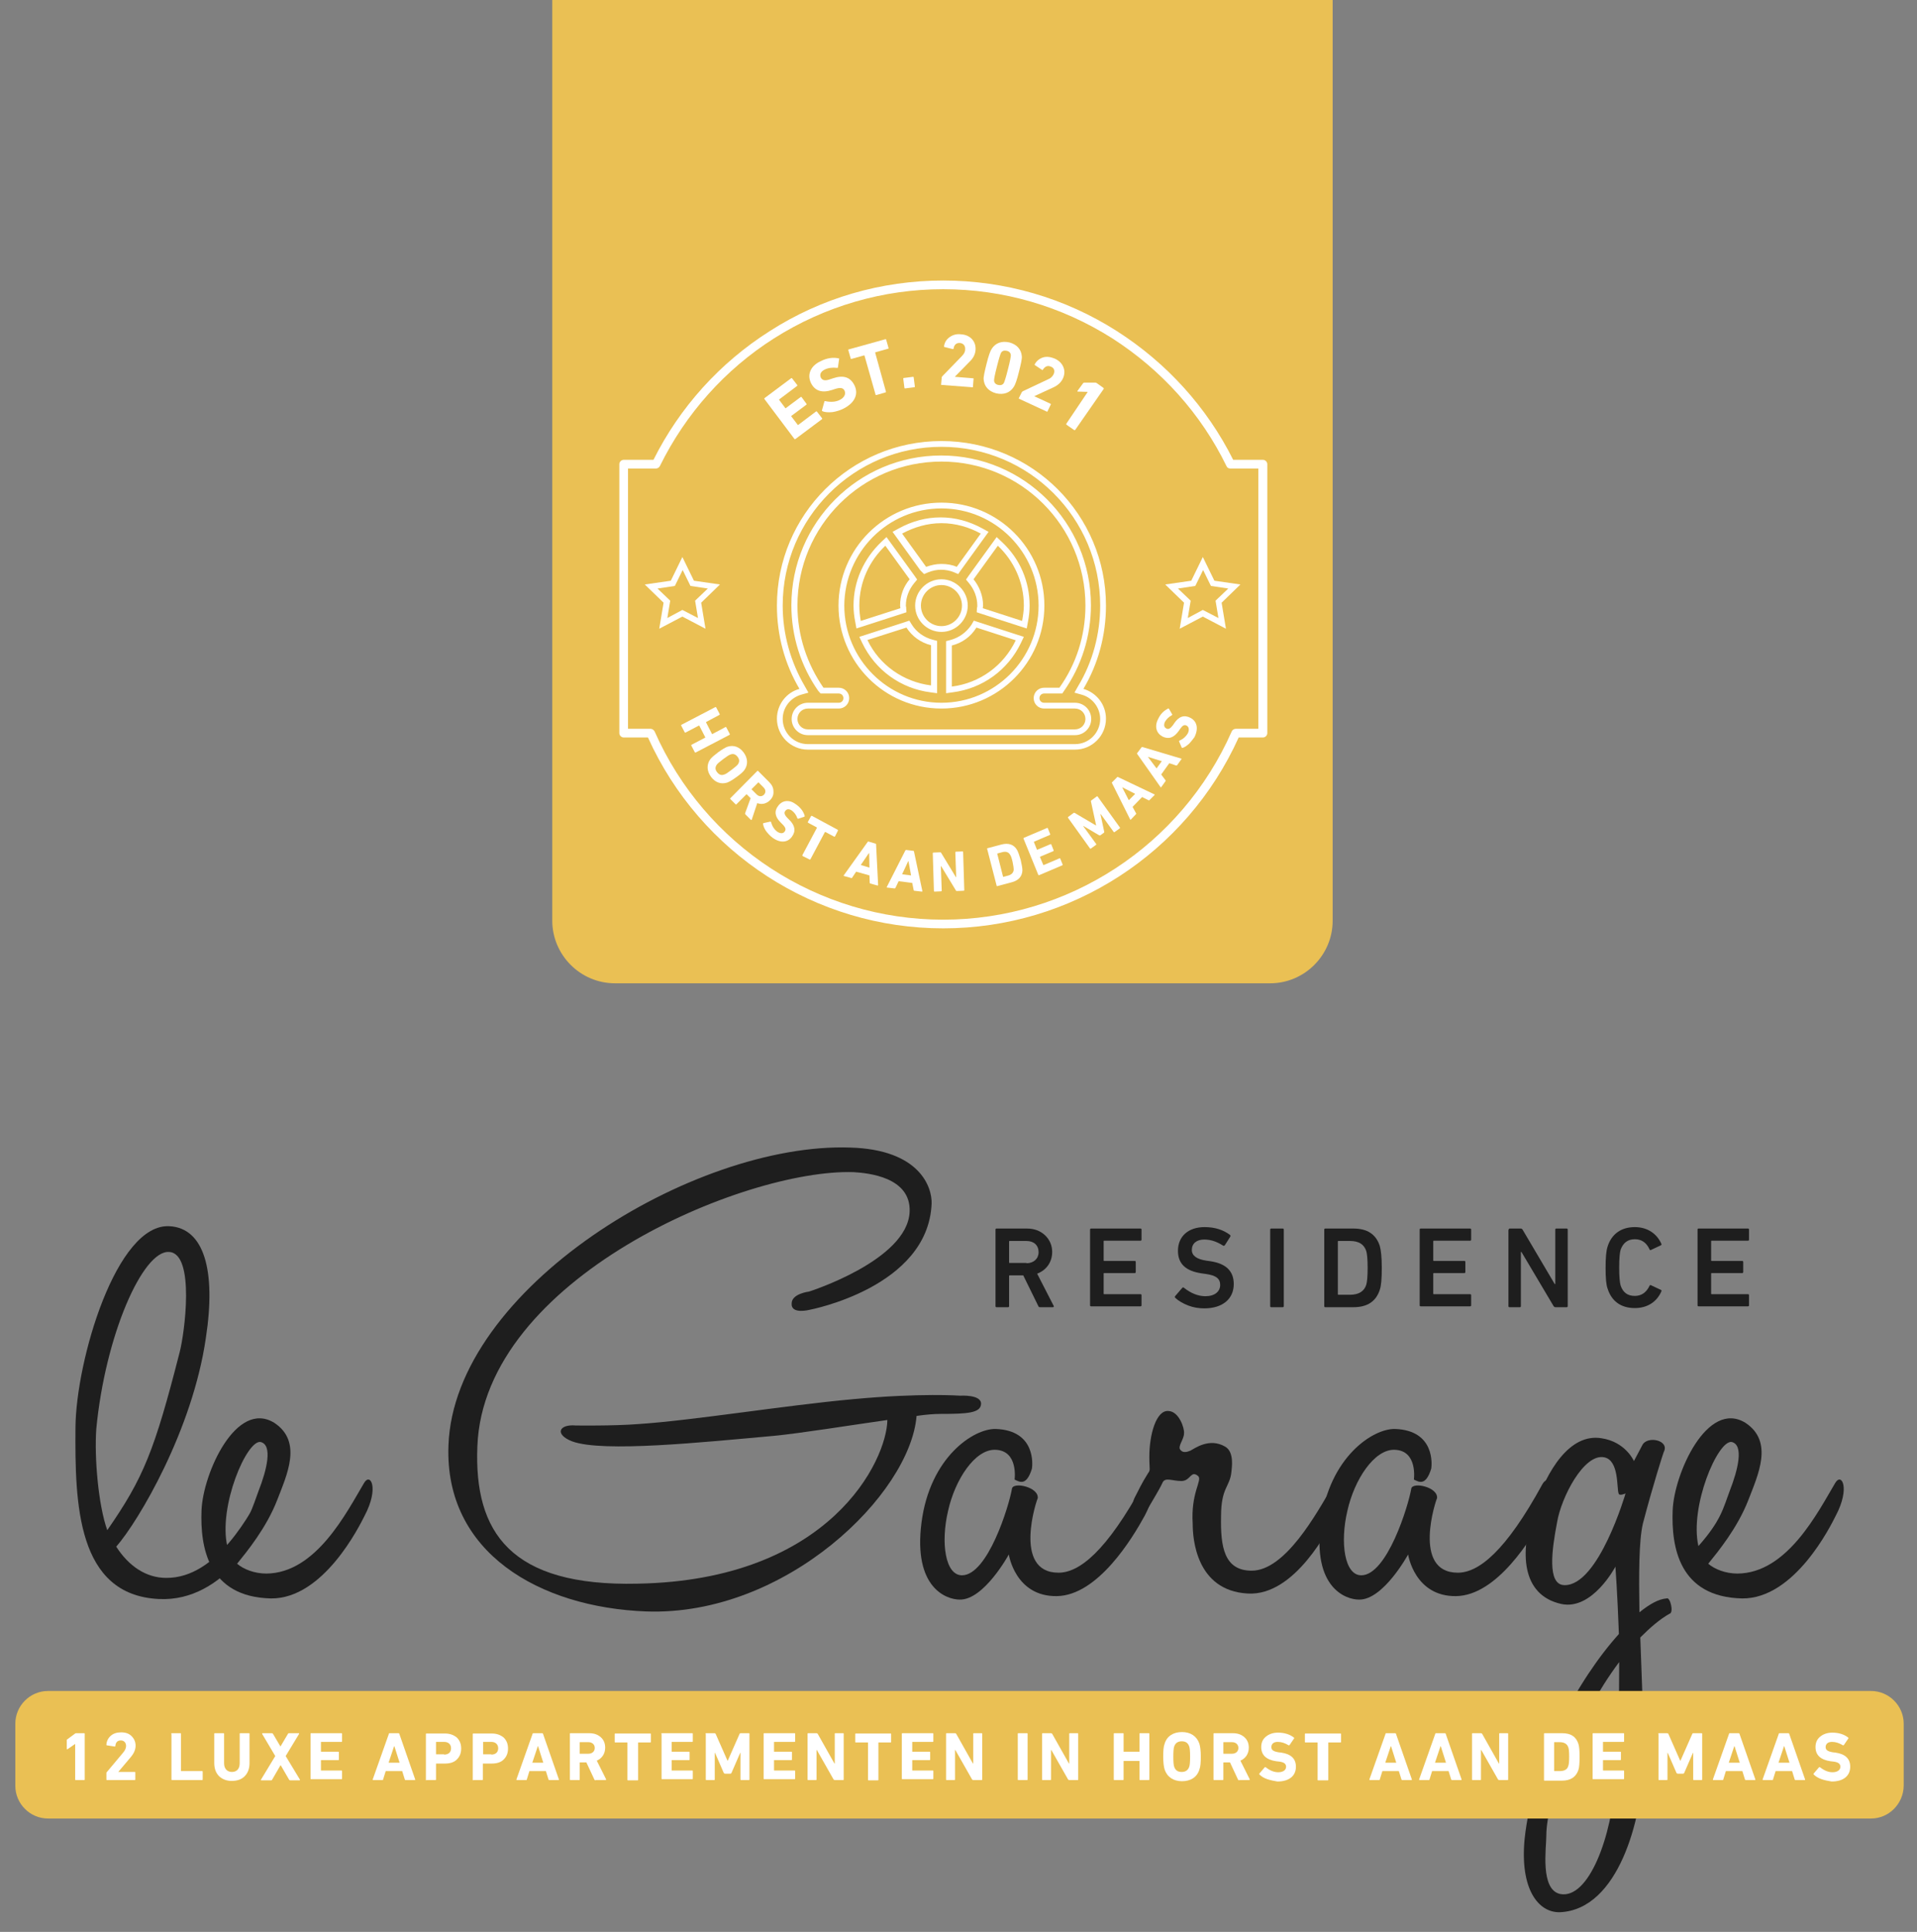<?xml version="1.0" encoding="utf-8"?>
<!-- Generator: Adobe Illustrator 24.3.0, SVG Export Plug-In . SVG Version: 6.00 Build 0)  -->
<svg version="1.1" id="Laag_1" xmlns="http://www.w3.org/2000/svg" xmlns:xlink="http://www.w3.org/1999/xlink" x="0px" y="0px"
	 viewBox="0 0 663 668" style="enable-background:new 0 0 663 668;" xml:space="preserve">
<rect x="0" y="0" width="663" height="668" fill="#808080" stroke="none"/>
<style type="text/css">
	.st0{fill:#EAC054;}
	.st1{fill:none;}
	.st2{fill:#FFFFFF;}
	.st3{fill:#1E1E1E;}
</style>
<g>
	<path class="st0" d="M439.3,340H212.7c-12,0-21.7-9.8-21.7-21.7V-35.3c0-12,9.8-21.7,21.7-21.7h226.5c12,0,21.7,9.8,21.7,21.7
		v353.5C461,330.2,451.2,340,439.3,340z"/>
</g>
<g>
	<g>
		<g>
			<path class="st1" d="M425.5,160.5c-18-36.7-55.7-62-99.3-62s-81.3,25.3-99.3,62h-11.2v93h9.3c17.1,38.9,56,66,101.2,66
				s84-27.1,101.2-66h9.3v-93H425.5z"/>
		</g>
		<g>
			<path class="st2" d="M326.2,321c-44.1,0-84-25.9-102.1-66h-8.4c-0.8,0-1.5-0.7-1.5-1.5v-93c0-0.8,0.7-1.5,1.5-1.5H226
				c9.1-18.2,23-33.6,40.2-44.5C284.1,103,304.9,97,326.2,97s42.1,6,60.1,17.5c17.2,11,31.1,26.3,40.2,44.5h10.3
				c0.8,0,1.5,0.7,1.5,1.5v93c0,0.8-0.7,1.5-1.5,1.5h-8.4C410.3,295.1,370.3,321,326.2,321z M217.2,252h7.8c0.6,0,1.1,0.4,1.4,0.9
				c17.4,39.5,56.6,65.1,99.8,65.1s82.4-25.6,99.8-65.1c0.2-0.5,0.8-0.9,1.4-0.9h7.8v-90h-9.7c-0.6,0-1.1-0.3-1.3-0.8
				c-8.8-18.1-22.5-33.3-39.5-44.2c-17.5-11.1-37.7-17-58.5-17c-20.8,0-41,5.9-58.5,17c-17,10.8-30.6,26.1-39.5,44.2
				c-0.3,0.5-0.8,0.8-1.3,0.8h-9.7V252z"/>
		</g>
	</g>
	<g>
		<g>
			<g>
				<path class="st2" d="M325.6,154.5c30.3,0,54.9,24.6,54.9,54.9c0,9.8-2.6,19.5-7.6,27.8l-1.3,2.3l2.5,0.7c3.7,1,6.4,4.5,6.4,8.4
					c0,4.8-3.9,8.7-8.7,8.7h-92.4c-4.8,0-8.7-3.9-8.7-8.7c0-3.9,2.6-7.3,6.4-8.4l2.5-0.7l-1.3-2.3c-4.9-8.4-7.6-18-7.6-27.8
					C270.7,179.1,295.3,154.5,325.6,154.5 M283.8,239.8h1h5.3c0.9,0,1.6,0.7,1.6,1.6s-0.7,1.6-1.6,1.6h-10.7c-3.1,0-5.6,2.5-5.6,5.6
					s2.5,5.6,5.6,5.6h92.4c3.1,0,5.6-2.5,5.6-5.6s-2.5-5.6-5.6-5.6h-10.7c-0.9,0-1.6-0.7-1.6-1.6s0.7-1.6,1.6-1.6h5.3h1l0.6-0.9
					c6.1-8.7,9.3-19,9.3-29.6c0-28.6-23.2-51.8-51.8-51.8c-28.6,0-51.8,23.2-51.8,51.8c0,10.6,3.2,20.9,9.3,29.6L283.8,239.8
					 M325.6,175.8c18.5,0,33.6,15.1,33.6,33.6c0,18.5-15.1,33.6-33.6,33.6c-18.5,0-33.6-15.1-33.6-33.6
					C292.1,190.9,307.1,175.8,325.6,175.8 M319.6,198.5l1.4-0.6c1.5-0.6,3-0.9,4.5-0.9c1.5,0,3.1,0.3,4.5,0.9l1.4,0.6l0.9-1.3
					l8.3-11.5l1.3-1.8l-2-1.1c-4.7-2.6-9.6-3.9-14.6-3.9s-9.9,1.3-14.6,3.9l-2,1.1l1.3,1.8l8.3,11.5L319.6,198.5 M355.1,217.3
					l0.4-2.2c0.4-2,0.6-3.9,0.6-5.7c0-8.4-3.4-16.3-9.7-22.1l-1.7-1.6l-1.3,1.8l-8.4,11.6l-0.9,1.3l1,1.2c1.9,2.3,2.9,5,2.9,7.8
					c0,0,0,0.2,0,0.2c0,0.2,0,0.3-0.1,0.5l-0.1,1.6l1.5,0.5l13.6,4.4L355.1,217.3 M296.2,217.3l2.2-0.7l13.6-4.4l1.5-0.5l-0.1-1.6
					c0-0.2,0-0.3-0.1-0.5c0-0.1,0-0.2,0-0.2c0-2.8,1-5.5,2.9-7.8l1-1.2l-0.9-1.3l-8.4-11.6l-1.3-1.8l-1.7,1.6
					c-6.2,5.9-9.7,13.7-9.7,22.1c0,1.8,0.2,3.7,0.6,5.7L296.2,217.3 M325.6,218.5c5,0,9.1-4.1,9.1-9.1c0-5-4.1-9.1-9.1-9.1
					s-9.1,4.1-9.1,9.1C316.5,214.4,320.6,218.5,325.6,218.5 M327.2,239.7l2.2-0.3c10.4-1.3,19.2-7.7,23.7-17.1l1-2.1l-2.2-0.7
					l-13.6-4.4l-1.5-0.5L336,216c-1.7,2.6-4.3,4.5-7.3,5.3l-1.5,0.4v1.6v14.2V239.7 M324.1,239.7v-2.3v-14.2v-1.6l-1.5-0.4
					c-3.1-0.8-5.7-2.7-7.3-5.3l-0.8-1.3l-1.5,0.5l-13.6,4.4l-2.2,0.7l1,2.1c4.5,9.4,13.3,15.8,23.7,17.1L324.1,239.7 M325.6,152.5
					c-31.4,0-56.9,25.5-56.9,56.9c0,10.3,2.7,20.2,7.8,28.8c-4.5,1.2-7.8,5.4-7.8,10.3c0,5.9,4.8,10.7,10.7,10.7h92.4
					c5.9,0,10.7-4.8,10.7-10.7c0-4.9-3.3-9-7.8-10.3c5.1-8.6,7.8-18.5,7.8-28.8C382.5,178,357,152.5,325.6,152.5L325.6,152.5z
					 M284.8,237.8c-5.6-8.1-9-17.9-9-28.4c0-27.5,22.3-49.8,49.8-49.8c27.5,0,49.8,22.3,49.8,49.8c0,10.6-3.3,20.4-9,28.4h-5.3
					c-2,0-3.6,1.6-3.6,3.6c0,2,1.6,3.6,3.6,3.6h10.7c2,0,3.6,1.6,3.6,3.6s-1.6,3.6-3.6,3.6h-92.4c-2,0-3.6-1.6-3.6-3.6
					s1.6-3.6,3.6-3.6h10.7c2,0,3.6-1.6,3.6-3.6c0-2-1.6-3.6-3.6-3.6H284.8L284.8,237.8z M325.6,173.8c-19.6,0-35.6,15.9-35.6,35.6
					c0,19.6,15.9,35.6,35.6,35.6c19.6,0,35.6-15.9,35.6-35.6C361.2,189.7,345.2,173.8,325.6,173.8L325.6,173.8z M320.3,196
					l-8.3-11.5c4.1-2.2,8.7-3.6,13.6-3.6s9.6,1.4,13.6,3.6l-8.3,11.5c-1.6-0.7-3.4-1-5.3-1S322,195.4,320.3,196L320.3,196z
					 M353.5,214.7l-13.6-4.4c0-0.3,0.1-0.6,0.1-0.9c0-3.5-1.3-6.6-3.3-9.1l8.4-11.6c5.5,5.2,9,12.5,9,20.7
					C354.1,211.2,353.8,213,353.5,214.7L353.5,214.7z M297.7,214.7c-0.3-1.7-0.5-3.5-0.5-5.3c0-8.2,3.5-15.5,9-20.7l8.4,11.6
					c-2.1,2.5-3.3,5.6-3.3,9.1c0,0.3,0.1,0.6,0.1,0.9L297.7,214.7L297.7,214.7z M325.6,216.5c-3.9,0-7.1-3.2-7.1-7.1
					c0-3.9,3.2-7.1,7.1-7.1s7.1,3.2,7.1,7.1S329.5,216.5,325.6,216.5L325.6,216.5z M329.2,237.4v-14.2c3.6-0.9,6.6-3.1,8.5-6.2
					l13.6,4.4C347.1,230.2,338.8,236.2,329.2,237.4L329.2,237.4z M322,237c-9.6-1.2-17.9-7.1-22-15.7l13.5-4.3
					c1.9,3,4.9,5.2,8.5,6.1V237L322,237z"/>
			</g>
		</g>
	</g>
	<g>
		<g>
			<path class="st2" d="M244,217.4l-8-4.2l-8,4.2l1.5-9l-6.5-6.3l9-1.3l4-8.2l4,8.2l9,1.3l-6.5,6.3L244,217.4z M236,210.9l5.4,2.8
				l-1-6l4.4-4.2l-6-0.9l-2.7-5.5l-2.7,5.5l-6,0.9l4.4,4.2l-1,6L236,210.9z"/>
		</g>
	</g>
	<g>
		<g>
			<path class="st2" d="M424,217.4l-8-4.2l-8,4.2l1.5-9l-6.5-6.3l9-1.3l4-8.2l4,8.2l9,1.3l-6.5,6.3L424,217.4z M416,210.9l5.4,2.8
				l-1-6l4.4-4.2l-6-0.9l-2.7-5.5l-2.7,5.5l-6,0.9l4.4,4.2l-1,6L416,210.9z"/>
		</g>
	</g>
	<g>
		<g>
			<path class="st2" d="M264.4,138c-0.1-0.1-0.1-0.3,0.1-0.4l9.1-6.8c0.1-0.1,0.3-0.1,0.4,0.1l1.7,2.2c0.1,0.1,0.1,0.3-0.1,0.4
				l-6.1,4.6c-0.1,0.1-0.1,0.1,0,0.2l2.1,2.8c0.1,0.1,0.1,0.1,0.2,0l5.1-3.8c0.1-0.1,0.3-0.1,0.4,0.1l1.6,2.2
				c0.1,0.1,0.1,0.3-0.1,0.4l-5.1,3.8c-0.1,0.1-0.1,0.1,0,0.2l2.2,2.9c0.1,0.1,0.1,0.1,0.2,0l6.1-4.6c0.1-0.1,0.3-0.1,0.4,0.1
				l1.7,2.2c0.1,0.1,0.1,0.3-0.1,0.4l-9.1,6.8c-0.1,0.1-0.3,0.1-0.4-0.1L264.4,138z"/>
		</g>
		<g>
			<path class="st2" d="M287.9,142.5c-1.3,0.1-2.5,0.1-3.4-0.3c-0.2-0.1-0.3-0.2-0.2-0.4l0.8-2.9c0-0.2,0.1-0.2,0.3-0.2
				c1.9,0.4,3.6,0.3,5-0.4c1.6-0.8,2.2-2,1.7-3.2c-0.5-1-1.4-1.2-3.3-0.6l-0.9,0.3c-3.6,1.2-6,0.4-7.4-2.3c-0.7-1.5-0.8-2.9-0.2-4.3
				c0.6-1.4,1.8-2.5,3.5-3.3c2.2-1.1,4.2-1.4,6.2-1c0.2,0,0.3,0.1,0.2,0.3l-0.4,2.8c0,0.2-0.1,0.2-0.3,0.2c-1.6-0.2-3.1,0-4.3,0.6
				c-1.4,0.7-1.8,1.7-1.3,2.8c0.5,0.9,1.4,1.2,3.3,0.5l0.9-0.3c3.6-1.2,6-0.4,7.4,2.4c1.5,3,0.2,6.1-3.8,8.1
				C290.5,141.9,289.2,142.3,287.9,142.5z"/>
		</g>
		<g>
			<path class="st2" d="M303.1,136.6c-0.2,0-0.3,0-0.3-0.2L299,123c0-0.1-0.1-0.1-0.2-0.1l-4.3,1.2c-0.2,0-0.3,0-0.3-0.2l-0.8-2.8
				c0-0.2,0-0.3,0.2-0.3l12.6-3.5c0.2,0,0.3,0,0.3,0.2l0.8,2.8c0,0.2,0,0.3-0.2,0.3l-4.3,1.2c-0.1,0-0.1,0.1-0.1,0.2l3.7,13.4
				c0,0.2,0,0.3-0.2,0.3L303.1,136.6z"/>
		</g>
		<g>
			<path class="st2" d="M312.4,131c0-0.2,0-0.3,0.2-0.3l3.1-0.4c0.2,0,0.3,0,0.3,0.2l0.4,3.1c0,0.2,0,0.3-0.2,0.3l-3.1,0.4
				c-0.2,0-0.3,0-0.3-0.2L312.4,131z"/>
		</g>
		<g>
			<path class="st2" d="M325.7,130.5c0-0.1,0.1-0.3,0.2-0.4l6.7-6.9c0.8-0.8,1.2-1.5,1.2-2.4c0.1-1.2-0.6-2.1-1.8-2.2
				c-1.2-0.1-2,0.6-2.2,1.9c0,0.2-0.1,0.2-0.3,0.2l-2.8-0.7c-0.2,0-0.2-0.1-0.2-0.3c0.2-1.3,0.8-2.3,1.9-3.1c1.1-0.8,2.4-1.2,4-1
				c1.6,0.1,2.9,0.7,3.8,1.7c0.9,1,1.3,2.3,1.2,3.7c-0.1,1.5-0.8,2.9-2.1,4.1l-5,5.1l0,0.1l6.2,0.5c0.2,0,0.3,0.1,0.2,0.3l-0.2,2.6
				c0,0.2-0.1,0.3-0.3,0.2l-10.5-0.8c-0.2,0-0.3-0.1-0.2-0.3L325.7,130.5z"/>
		</g>
		<g>
			<path class="st2" d="M341.2,125.8c0.7-2.8,1.3-4.5,1.8-5.2c1.3-2,3.4-2.8,6.1-2.2c2.6,0.7,4.1,2.4,4.3,4.8c0.1,0.8-0.3,2.6-1,5.4
				c-0.7,2.8-1.3,4.5-1.8,5.2c-1.3,2-3.4,2.8-6.1,2.2c-2.6-0.7-4.1-2.4-4.3-4.8C340.1,130.4,340.5,128.6,341.2,125.8z M345.2,133.1
				c0.9,0.2,1.6,0,2-0.7c0.2-0.4,0.7-1.9,1.4-4.7c0.7-2.7,1-4.3,1-4.8c0-0.8-0.5-1.4-1.4-1.6c-0.9-0.2-1.6,0-2,0.7
				c-0.2,0.4-0.7,1.9-1.4,4.7c-0.7,2.7-1,4.3-1,4.8C343.8,132.3,344.3,132.9,345.2,133.1z"/>
		</g>
		<g>
			<path class="st2" d="M353.4,135.6c0.1-0.1,0.2-0.2,0.3-0.3l8.7-4.1c1-0.4,1.6-1,2-1.8c0.5-1.1,0.2-2.2-0.9-2.6
				c-1.1-0.5-2-0.2-2.8,1c-0.1,0.2-0.2,0.2-0.3,0.1l-2.4-1.6c-0.2-0.1-0.2-0.2-0.1-0.4c0.6-1.1,1.6-1.9,2.8-2.3
				c1.3-0.4,2.6-0.2,4.1,0.4c1.5,0.7,2.5,1.7,3,3c0.5,1.3,0.4,2.6-0.2,3.9c-0.6,1.3-1.8,2.4-3.4,3.1l-6.5,3l0,0l5.6,2.6
				c0.2,0.1,0.2,0.2,0.1,0.3l-1.1,2.3c-0.1,0.2-0.2,0.2-0.3,0.1l-9.5-4.4c-0.2-0.1-0.2-0.2-0.1-0.3L353.4,135.6z"/>
		</g>
		<g>
			<path class="st2" d="M376.2,135.5L376.2,135.5l-3.4-0.1c-0.2,0-0.3-0.1-0.1-0.3l1.9-2.6c0.1-0.1,0.2-0.2,0.4-0.2l3.7,0
				c0.2,0,0.3,0,0.5,0.1l2.4,1.7c0.1,0.1,0.2,0.2,0.1,0.4l-9.8,14.1c-0.1,0.1-0.2,0.2-0.4,0.1l-2.6-1.8c-0.1-0.1-0.2-0.2-0.1-0.4
				L376.2,135.5z"/>
		</g>
	</g>
	<g>
		<g>
			<path class="st2" d="M247.4,244.5c0.1-0.1,0.2,0,0.3,0.1l1.2,2.3c0.1,0.1,0,0.2-0.1,0.3l-4.5,2.4c-0.1,0-0.1,0.1-0.1,0.2l2,3.9
				c0,0.1,0.1,0.1,0.2,0.1l4.5-2.4c0.1-0.1,0.2,0,0.3,0.1l1.2,2.3c0.1,0.1,0,0.2-0.1,0.3l-11.7,6.1c-0.1,0.1-0.2,0-0.3-0.1l-1.2-2.3
				c-0.1-0.1,0-0.2,0.1-0.3l4.6-2.4c0.1,0,0.1-0.1,0.1-0.2l-2-3.9c0-0.1-0.1-0.1-0.2-0.1l-4.6,2.4c-0.1,0.1-0.2,0-0.3-0.1l-1.2-2.3
				c-0.1-0.1,0-0.2,0.1-0.3L247.4,244.5z"/>
		</g>
		<g>
			<path class="st2" d="M248.4,260.1c1.4-1,2.4-1.6,3.2-1.9c2.2-0.7,4.2,0.1,5.6,2c1.4,1.9,1.6,4.1,0.3,6c-0.5,0.7-1.4,1.5-2.8,2.5
				c-1.4,1-2.4,1.6-3.2,1.9c-2.2,0.7-4.2-0.1-5.6-2s-1.6-4.1-0.3-6C246.1,261.9,247.1,261.1,248.4,260.1z M253,266.2
				c1.2-0.9,1.9-1.5,2.2-1.9c0.6-0.9,0.6-1.7-0.1-2.6c-0.7-0.9-1.5-1.2-2.5-0.8c-0.4,0.1-1.3,0.7-2.5,1.6s-1.9,1.5-2.2,1.9
				c-0.6,0.9-0.6,1.7,0.1,2.6c0.7,0.9,1.5,1.2,2.5,0.8C251,267.7,251.8,267.1,253,266.2z"/>
		</g>
		<g>
			<path class="st2" d="M257.8,281.6c-0.1-0.1-0.1-0.2-0.1-0.4l1.9-5.2l-1.3-1.3c-0.1-0.1-0.1-0.1-0.2,0l-3.4,3.4
				c-0.1,0.1-0.2,0.1-0.3,0l-1.8-1.8c-0.1-0.1-0.1-0.2,0-0.3l9.3-9.4c0.1-0.1,0.2-0.1,0.3,0l3.8,3.8c1,1,1.5,2,1.5,3.2
				c0.1,1.2-0.3,2.2-1.2,3.1c-1.2,1.2-2.8,1.6-4.4,1l-1.9,5.7c0,0.1-0.2,0.2-0.3,0.1L257.8,281.6z M261.7,274.7
				c0.8,0.8,1.8,0.8,2.5,0.1c0.7-0.7,0.7-1.7-0.1-2.5l-1.7-1.7c-0.1-0.1-0.1-0.1-0.2,0l-2.2,2.2c-0.1,0.1-0.1,0.1,0,0.2L261.7,274.7
				z"/>
		</g>
		<g>
			<path class="st2" d="M264.9,287.3c-0.6-0.9-0.9-1.7-1-2.4c0-0.1,0-0.2,0.2-0.3l2.3-0.5c0.1,0,0.2,0,0.3,0.2
				c0.4,1.5,1.1,2.5,2,3.2c1.1,0.8,2.2,0.8,2.7,0c0.5-0.7,0.3-1.4-0.8-2.5l-0.5-0.5c-2.1-2-2.4-4-1-5.8c0.7-1,1.7-1.6,2.8-1.7
				c1.2-0.1,2.3,0.3,3.5,1.2c1.5,1.1,2.5,2.4,2.9,3.9c0,0.1,0,0.2-0.1,0.3l-2.1,0.7c-0.1,0-0.2,0-0.3-0.1c-0.4-1.2-1.1-2.1-1.9-2.7
				c-1-0.7-1.8-0.6-2.3,0.1c-0.5,0.6-0.3,1.4,0.8,2.5l0.5,0.5c2.1,2,2.4,4,1,5.9c-1.5,2.1-4.1,2.3-6.8,0.3
				C266.2,288.9,265.5,288.1,264.9,287.3z"/>
		</g>
		<g>
			<path class="st2" d="M277.6,296c-0.1-0.1-0.1-0.1-0.1-0.3l5-9.4c0-0.1,0-0.1,0-0.2l-3-1.6c-0.1-0.1-0.1-0.1-0.1-0.3l1.1-2
				c0.1-0.1,0.1-0.1,0.3-0.1l8.9,4.8c0.1,0.1,0.1,0.1,0.1,0.3l-1,2c-0.1,0.1-0.1,0.1-0.3,0.1l-3-1.6c-0.1,0-0.1,0-0.2,0l-5,9.4
				c-0.1,0.1-0.1,0.1-0.3,0.1L277.6,296z"/>
		</g>
		<g>
			<path class="st2" d="M300.1,291.1c0.1-0.1,0.2-0.2,0.3-0.1l2.4,0.7c0.1,0,0.2,0.1,0.2,0.3l0.7,14c0,0.1-0.1,0.2-0.2,0.2l-2.5-0.7
				c-0.1,0-0.2-0.1-0.2-0.3l-0.1-2.5l-4.6-1.3l-1.4,2.1c-0.1,0.1-0.2,0.2-0.3,0.1l-2.5-0.7c-0.1,0-0.2-0.1-0.1-0.2L300.1,291.1z
				 M297.7,299.1l3,0.9l-0.1-5l-0.1,0L297.7,299.1z"/>
		</g>
		<g>
			<path class="st2" d="M313.1,294.1c0.1-0.1,0.1-0.2,0.3-0.2l2.5,0.3c0.1,0,0.2,0.1,0.2,0.2l2.9,13.7c0,0.1,0,0.2-0.2,0.2l-2.6-0.3
				c-0.1,0-0.2-0.1-0.2-0.2l-0.5-2.5l-4.7-0.6l-1.1,2.3c-0.1,0.1-0.1,0.2-0.3,0.2l-2.6-0.3c-0.1,0-0.2-0.1-0.1-0.2L313.1,294.1z
				 M312,302.3l3.1,0.4l-0.9-4.9l-0.1,0L312,302.3z"/>
		</g>
		<g>
			<path class="st2" d="M322.6,295c0-0.1,0.1-0.2,0.2-0.2l2.4-0.1c0.1,0,0.3,0.1,0.3,0.2l5.1,8.4l0.1,0l-0.3-8.6
				c0-0.1,0.1-0.2,0.2-0.2l2.3-0.1c0.1,0,0.2,0.1,0.2,0.2l0.4,13.2c0,0.1-0.1,0.2-0.2,0.2l-2.4,0.1c-0.1,0-0.3-0.1-0.3-0.2l-5.1-8.4
				l-0.1,0l0.3,8.5c0,0.1-0.1,0.2-0.2,0.2l-2.3,0.1c-0.1,0-0.2-0.1-0.2-0.2L322.6,295z"/>
		</g>
		<g>
			<path class="st2" d="M341.4,293.5c0-0.1,0-0.2,0.1-0.2l4.9-1.3c2.4-0.6,4.2,0,5.3,1.8c0.4,0.7,0.8,1.8,1.3,3.5
				c0.4,1.7,0.6,2.9,0.6,3.7c-0.1,2.1-1.4,3.5-3.8,4.1l-4.9,1.3c-0.1,0-0.2,0-0.2-0.1L341.4,293.5z M346.9,303.1
				c0,0.1,0.1,0.1,0.1,0.1l1.5-0.4c1.3-0.3,2-1,2.1-2.1c0-0.4-0.1-1.3-0.4-2.7c-0.3-1.3-0.6-2.2-0.9-2.5c-0.5-0.9-1.5-1.2-2.8-0.8
				l-1.5,0.4c-0.1,0-0.1,0.1-0.1,0.1L346.9,303.1z"/>
		</g>
		<g>
			<path class="st2" d="M354,290c-0.1-0.1,0-0.2,0.1-0.3l8-3.4c0.1-0.1,0.2,0,0.3,0.1l0.8,2c0.1,0.1,0,0.2-0.1,0.3l-5.4,2.3
				c-0.1,0-0.1,0.1-0.1,0.2l1,2.5c0,0.1,0.1,0.1,0.2,0.1l4.5-1.9c0.1-0.1,0.2,0,0.3,0.1l0.8,2c0.1,0.1,0,0.2-0.1,0.3l-4.5,1.9
				c-0.1,0-0.1,0.1-0.1,0.2l1.1,2.6c0,0.1,0.1,0.1,0.2,0.1l5.4-2.3c0.1-0.1,0.2,0,0.3,0.1l0.8,2c0.1,0.1,0,0.2-0.1,0.3l-8,3.4
				c-0.1,0.1-0.2,0-0.3-0.1L354,290z"/>
		</g>
		<g>
			<path class="st2" d="M369.4,282.8c-0.1-0.1-0.1-0.2,0-0.3l1.9-1.4c0.1-0.1,0.2-0.1,0.4,0l7.3,4.3l0.1,0l-1.8-8.3
				c0-0.1,0-0.3,0.1-0.3l1.9-1.4c0.1-0.1,0.2-0.1,0.3,0l7.7,10.7c0.1,0.1,0.1,0.2,0,0.3l-1.8,1.3c-0.1,0.1-0.2,0.1-0.3,0l-4.5-6.2
				l-0.1,0l1.3,6.1c0,0.2,0,0.3-0.2,0.4l-1.1,0.8c-0.1,0.1-0.3,0.1-0.5,0l-5.4-3.2l-0.1,0l4.5,6.2c0.1,0.1,0.1,0.2,0,0.3l-1.8,1.3
				c-0.1,0.1-0.2,0.1-0.3,0L369.4,282.8z"/>
		</g>
		<g>
			<path class="st2" d="M384.6,270.8c-0.1-0.1-0.1-0.2,0-0.3l1.8-1.8c0.1-0.1,0.2-0.1,0.3,0l12.6,6c0.1,0.1,0.1,0.1,0,0.2l-1.8,1.8
				c-0.1,0.1-0.2,0.1-0.3,0l-2.2-1.1l-3.3,3.4l1.2,2.2c0.1,0.1,0.1,0.2,0,0.3l-1.8,1.9c-0.1,0.1-0.2,0.1-0.2,0L384.6,270.8z
				 M390.4,276.7l2.2-2.2l-4.5-2.3l0,0L390.4,276.7z"/>
		</g>
		<g>
			<path class="st2" d="M393.3,260.7c-0.1-0.1-0.1-0.2,0-0.3l1.5-2c0.1-0.1,0.2-0.1,0.3-0.1l13.4,4c0.1,0,0.2,0.1,0.1,0.2l-1.5,2.1
				c-0.1,0.1-0.2,0.1-0.3,0.1l-2.4-0.8l-2.8,3.9l1.5,2c0.1,0.1,0.1,0.2,0,0.3l-1.5,2.1c-0.1,0.1-0.2,0.1-0.2,0L393.3,260.7z
				 M400,265.7l1.8-2.5l-4.8-1.5l0,0L400,265.7z"/>
		</g>
		<g>
			<path class="st2" d="M411.2,257.2c-0.8,0.7-1.5,1.2-2.2,1.4c-0.1,0-0.2,0-0.3-0.1l-0.9-2.1c-0.1-0.1,0-0.2,0.1-0.3
				c1.4-0.6,2.3-1.5,2.9-2.5c0.6-1.2,0.4-2.3-0.4-2.7c-0.8-0.4-1.4-0.1-2.3,1.2l-0.4,0.6c-1.7,2.4-3.5,3-5.6,2
				c-1.1-0.6-1.8-1.4-2.1-2.5c-0.3-1.1-0.1-2.4,0.6-3.7c0.8-1.7,2-2.8,3.4-3.5c0.1-0.1,0.2,0,0.3,0.1l1.1,1.9c0.1,0.1,0,0.2-0.1,0.3
				c-1.1,0.6-1.9,1.4-2.4,2.3c-0.5,1.1-0.3,1.9,0.5,2.3c0.7,0.4,1.4,0,2.3-1.2l0.4-0.6c1.6-2.4,3.5-3,5.6-1.9
				c2.3,1.2,2.9,3.7,1.4,6.7C412.5,255.7,411.9,256.5,411.2,257.2z"/>
		</g>
	</g>
</g>
<g>
	<g>
		<path class="st3" d="M359.7,452c-0.3,0-0.5-0.1-0.6-0.4l-5.2-10.6h-4.7c-0.2,0-0.2,0.1-0.2,0.2v10.4c0,0.3-0.1,0.4-0.4,0.4h-3.9
			c-0.3,0-0.4-0.1-0.4-0.4v-26.4c0-0.3,0.1-0.4,0.4-0.4h10.5c2.5,0,4.6,0.8,6.2,2.3c1.6,1.5,2.5,3.5,2.5,5.8c0,3.5-2,6.3-5.2,7.5
			l5.7,11.1c0.2,0.3,0,0.5-0.3,0.5H359.7z M355,436.8c2.5,0,4.2-1.6,4.2-3.8c0-2.4-1.6-3.9-4.2-3.9h-5.8c-0.2,0-0.2,0.1-0.2,0.2v7.2
			c0,0.2,0.1,0.2,0.2,0.2H355z"/>
	</g>
	<g>
		<path class="st3" d="M377,425.2c0-0.3,0.1-0.4,0.4-0.4h17c0.3,0,0.4,0.1,0.4,0.4v3.4c0,0.3-0.1,0.4-0.4,0.4h-12.5
			c-0.2,0-0.2,0.1-0.2,0.2v6.6c0,0.2,0.1,0.2,0.2,0.2h10.5c0.3,0,0.4,0.1,0.4,0.4v3.4c0,0.3-0.1,0.4-0.4,0.4h-10.5
			c-0.2,0-0.2,0.1-0.2,0.2v6.9c0,0.2,0.1,0.2,0.2,0.2h12.5c0.3,0,0.4,0.1,0.4,0.4v3.4c0,0.3-0.1,0.4-0.4,0.4h-17
			c-0.3,0-0.4-0.1-0.4-0.4V425.2z"/>
	</g>
	<g>
		<path class="st3" d="M410.9,451.4c-1.8-0.7-3.3-1.6-4.4-2.6c-0.2-0.2-0.2-0.4-0.1-0.6l2.5-2.9c0.2-0.2,0.4-0.2,0.6,0
			c2.4,1.9,4.9,2.9,7.4,2.9c3.2,0,5.1-1.6,5.1-3.9c0-2.1-1.3-3.3-5-3.8l-1.4-0.2c-5.5-0.8-8.2-3.3-8.2-7.8c0-5,3.6-8.2,9.2-8.2
			c3.5,0,6.4,0.9,8.8,2.7c0.2,0.2,0.2,0.4,0.1,0.6l-1.9,3c-0.2,0.2-0.4,0.2-0.6,0.1c-2.2-1.4-4.3-2.1-6.5-2.1
			c-2.7,0-4.3,1.4-4.3,3.6c0,2,1.7,3.2,5,3.7l1.4,0.2c5.4,0.8,8.1,3.4,8.1,7.9c0,5-3.7,8.4-10.2,8.4
			C414.6,452.4,412.7,452.1,410.9,451.4z"/>
	</g>
	<g>
		<path class="st3" d="M439.3,425.2c0-0.3,0.1-0.4,0.4-0.4h3.9c0.3,0,0.4,0.1,0.4,0.4v26.4c0,0.3-0.1,0.4-0.4,0.4h-3.9
			c-0.3,0-0.4-0.1-0.4-0.4V425.2z"/>
	</g>
	<g>
		<path class="st3" d="M458,425.2c0-0.3,0.1-0.4,0.4-0.4h9.7c4.8,0,7.8,2,9.1,6c0.4,1.4,0.7,3.9,0.7,7.6s-0.2,6.2-0.7,7.6
			c-1.3,4-4.3,6-9.1,6h-9.7c-0.3,0-0.4-0.1-0.4-0.4V425.2z M462.7,447.5c0,0.2,0.1,0.2,0.2,0.2h4c3,0,4.9-1.2,5.6-3.4
			c0.3-0.9,0.5-2.8,0.5-5.9s-0.2-5-0.5-5.9c-0.8-2.3-2.6-3.4-5.6-3.4h-4c-0.2,0-0.2,0.1-0.2,0.2V447.5z"/>
	</g>
	<g>
		<path class="st3" d="M491,425.2c0-0.3,0.1-0.4,0.4-0.4h17c0.3,0,0.4,0.1,0.4,0.4v3.4c0,0.3-0.1,0.4-0.4,0.4h-12.5
			c-0.2,0-0.2,0.1-0.2,0.2v6.6c0,0.2,0.1,0.2,0.2,0.2h10.5c0.3,0,0.4,0.1,0.4,0.4v3.4c0,0.3-0.1,0.4-0.4,0.4h-10.5
			c-0.2,0-0.2,0.1-0.2,0.2v6.9c0,0.2,0.1,0.2,0.2,0.2h12.5c0.3,0,0.4,0.1,0.4,0.4v3.4c0,0.3-0.1,0.4-0.4,0.4h-17
			c-0.3,0-0.4-0.1-0.4-0.4V425.2z"/>
	</g>
	<g>
		<path class="st3" d="M521.8,425.2c0-0.3,0.1-0.4,0.4-0.4h3.7c0.3,0,0.5,0.1,0.7,0.4l11.1,18.8h0.2v-18.8c0-0.3,0.1-0.4,0.4-0.4
			h3.5c0.3,0,0.4,0.1,0.4,0.4v26.4c0,0.3-0.1,0.4-0.4,0.4H538c-0.3,0-0.5-0.1-0.7-0.4l-11.1-18.7h-0.2v18.7c0,0.3-0.1,0.4-0.4,0.4
			h-3.5c-0.3,0-0.4-0.1-0.4-0.4V425.2z"/>
	</g>
	<g>
		<path class="st3" d="M555.3,438.4c0-3.5,0.2-5.9,0.7-7.4c1.4-4.4,4.8-6.7,9.4-6.7c4.3,0,7.6,2.2,9.2,5.8c0.1,0.2,0,0.4-0.2,0.5
			l-3.4,1.6c-0.2,0.1-0.4,0.1-0.5-0.2c-1.1-2.4-2.8-3.5-5.1-3.5c-2.4,0-4,1.2-4.9,3.6c-0.3,1-0.5,3-0.5,6.2s0.2,5.2,0.5,6.2
			c0.8,2.4,2.4,3.6,4.9,3.6c2.3,0,4-1.2,5.1-3.5c0.1-0.3,0.3-0.3,0.5-0.2l3.4,1.6c0.2,0.1,0.3,0.2,0.2,0.5c-1.6,3.7-4.9,5.8-9.2,5.8
			c-4.7,0-8-2.3-9.4-6.7C555.5,444.3,555.3,441.9,555.3,438.4z"/>
	</g>
	<g>
		<path class="st3" d="M587.1,425.2c0-0.3,0.1-0.4,0.4-0.4h17c0.3,0,0.4,0.1,0.4,0.4v3.4c0,0.3-0.1,0.4-0.4,0.4H592
			c-0.2,0-0.2,0.1-0.2,0.2v6.6c0,0.2,0.1,0.2,0.2,0.2h10.5c0.3,0,0.4,0.1,0.4,0.4v3.4c0,0.3-0.1,0.4-0.4,0.4H592
			c-0.2,0-0.2,0.1-0.2,0.2v6.9c0,0.2,0.1,0.2,0.2,0.2h12.5c0.3,0,0.4,0.1,0.4,0.4v3.4c0,0.3-0.1,0.4-0.4,0.4h-17
			c-0.3,0-0.4-0.1-0.4-0.4V425.2z"/>
	</g>
</g>
<g>
	<g>
		<path class="st3" d="M92.1,513.3c2.4-3.8,5.5,1.7,0.5,11c-1.7,3.4-14.4,29.8-37.7,28.6c-28.3-1.4-29-32.9-28.8-59.3
			c0.2-23.3,14.2-70.8,32.6-69.6c11.8,0.7,16.1,15.1,12.5,38.6c-4.6,31.9-23.3,63.4-31,72.2c4.3,6.7,10.3,10.8,17.3,10.8
			C75.1,545.7,86.6,523.4,92.1,513.3z M58.5,432.9c-9.1-0.7-22.1,28.8-25.2,61.2c-0.7,9.8,0.7,26.4,3.8,35
			c12.5-18,16.3-27.4,25-61.4C63.8,461.4,67.6,433.4,58.5,432.9z"/>
	</g>
	<g>
		<path class="st3" d="M125.9,512.8c2.2-3.8,5.3,1.7,0.2,11.3c-1.7,3.4-14.2,28.8-32.4,28.6c-21.8-0.5-24.5-17.8-24-30.5
			s12-38.4,25.2-30.2c9.8,6.5,4.3,18,1,26.6c-3.8,9.8-10.6,18-13.9,22.1c2.2,1.9,6,3.4,10.1,3.4C109.3,544,119.9,522.9,125.9,512.8z
			 M90.1,498.6c-4.8-0.7-14.6,22.3-11.5,36c7.9-8.9,8.6-13.2,10.8-19C92.3,508.2,94.4,499.6,90.1,498.6z"/>
	</g>
	<g>
		<path class="st3" d="M223.5,557.2c-37-1.4-69.8-20.4-68.4-57.4c1.9-54.2,84.7-104.9,139-103c24,0.7,28.3,13.7,28.1,19.4
			c-1.2,29-42.2,36.7-42.2,36.7s-6.5,1.7-6.2-2.2c0-3.4,6-4.1,6-4.1s34.1-10.8,34.8-27.6c0.5-12-14.4-13.4-19.4-13.7
			c-37.7-1.2-127.9,36.7-130.1,94.8c-1.2,29.8,11.5,48.5,55.4,47.5c66.7-1.2,86.2-42.7,86.4-56.6c-13.4,1.9-30,4.6-39.4,5.5
			c-24.5,2.2-59,5.8-69.6,1.9c-6.2-2.4-4.6-6,1.2-5.5c0,0,13,0.2,21.8-0.5c18.5-1.2,50.9-6.5,74.2-8.6c23.5-2.2,37-1.2,37-1.2
			s7.4-0.5,7.2,2.9c-0.2,3.1-4.8,3.4-13.9,3.4c-2.2,0-5,0.2-8.4,0.7C314.8,516.6,271.8,558.9,223.5,557.2z"/>
	</g>
	<g>
		<path class="st3" d="M365.5,551.9c-14.4,0.2-16.6-14.4-16.6-14.4s-8.6,15.8-17,15.6c-4.6,0-16.1-4.1-13.2-26.6
			c2.9-22.6,18-32.6,25.7-32.4c13.9,0.5,12.7,12.5,12.5,13.7c-1.9,6.2-4.3,4.6-6,3.8c0,0,1.4-10.1-6.7-10.3
			c-7-0.2-13.9,10.3-16.3,21.1c-2.6,11-1,22.3,4.8,22.3c8.9,0,16.3-24,17.3-30c0.5-2.4,9.4-0.5,8.9,3.4c-0.2,0-8.9,25.7,7.2,25.7
			c7.2,0,16.6-7.4,29.3-30.7c2.2-3.8,5.5,1.7,0.5,11C391.7,531.8,379.7,551.7,365.5,551.9z"/>
	</g>
	<g>
		<path class="st3" d="M402,512.8c-1.2,2.6-3.4,6-6.7,11.8c-1.4,2.2-5-2.4-2.9-6.7c1.4-2.6,2.2-4.6,4.6-8.4c1-1.4,0.5-1,0.5-5.8
			c0-7.7,2.4-16.3,6.7-15.8c3.6,0.2,5.5,6,5.3,7.7c0,2.2-2.4,4.6-1.2,5.8c1,1.2,2.6,0.5,3.4,0.2c1.4-0.7,6.5-4.6,12-1.4
			c3.4,1.9,2.2,7.9,2.2,8.6c-0.5,5.5-3.6,5.3-3.6,15.6c-0.2,10.3,1,18.7,10.6,18.7c11.5,0,22.3-19.4,28.1-29.5
			c1.9-3.8,5.5,1.4,0.7,11c-1.9,3.4-13.7,27.4-30.2,26.4c-18-1-19-19.4-19-24c-0.7-11,3.4-15.1,1.9-16.6c-2.6-2.2-2.6,1.7-5.8,1.7
			C405.3,512.1,402.9,510.6,402,512.8z"/>
	</g>
	<g>
		<path class="st3" d="M503.6,551.9c-14.4,0.2-16.6-14.4-16.6-14.4s-8.6,15.8-17,15.6c-4.6,0-16.1-4.1-13.2-26.6
			c2.9-22.6,18-32.6,25.7-32.4c13.9,0.5,12.7,12.5,12.5,13.7c-1.9,6.2-4.3,4.6-6,3.8c0,0,1.4-10.1-6.7-10.3
			c-7-0.2-13.9,10.3-16.3,21.1c-2.6,11-1,22.3,4.8,22.3c8.9,0,16.3-24,17.3-30c0.5-2.4,9.4-0.5,8.9,3.4c-0.2,0-8.9,25.7,7.2,25.7
			c7.2,0,16.6-7.4,29.3-30.7c2.2-3.8,5.5,1.7,0.5,11C529.8,531.8,517.8,551.7,503.6,551.9z"/>
	</g>
	<g>
		<path class="st3" d="M539.9,554.6c-13.7-3.1-14.4-17.8-9.4-32.6c4.6-13.9,12.5-26.4,23.3-24.7c8.4,1.2,11.3,7.9,11.3,7.9l2.9-5.5
			c1.7-3.4,9.6-1.7,7.4,2.4c-0.2,0.5-3.6,11-7.2,24.7c-1.4,6-1.4,17.5-1.2,30.7c3.6-2.9,6.7-4.6,9.4-4.8c1.2-0.7,2.6,5,1,5.3
			c-3.4,1.9-6.7,4.8-10.1,8.2c0.5,15.1,1.4,31.7,1,44.4c-0.5,18-8.4,49.7-28.8,50.6c-7.4,0.2-13.9-7.9-12.2-25.4
			c2.9-27.1,18.7-55.4,32.6-70.8c-0.5-13.9-1.2-23.3-1.2-23.3S550.7,557,539.9,554.6z M534.8,634.7c0,4.3-2.2,18.7,4.8,20.2
			c9.8,1.9,18-19.7,19.2-40.6c1-13.7,1.2-27.6,1.2-39.6C545.4,594.2,534.8,622.2,534.8,634.7z M559.8,516.4
			c-0.7-1.9,0.2-11.5-5-12.5c-7-1.4-14.9,13.9-16.3,22.6c-1.7,8.9-3.6,21.6,2.6,21.6c11.8,0.2,21.1-31.7,21.1-31.7
			S560,517.4,559.8,516.4z"/>
	</g>
	<g>
		<path class="st3" d="M634.7,512.8c2.2-3.8,5.3,1.7,0.2,11.3c-1.7,3.4-14.2,28.8-32.4,28.6c-21.8-0.5-24.5-17.8-24-30.5
			c0.5-12.7,12-38.4,25.2-30.2c9.8,6.5,4.3,18,1,26.6c-3.8,9.8-10.6,18-13.9,22.1c2.2,1.9,6,3.4,10.1,3.4
			C618.1,544,628.7,522.9,634.7,512.8z M598.9,498.6c-4.8-0.7-14.6,22.3-11.5,36c7.9-8.9,8.6-13.2,10.8-19
			C601.1,508.2,603.2,499.6,598.9,498.6z"/>
	</g>
</g>
<g>
	<path class="st0" d="M647.1,628.8H16.6c-6.2,0-11.3-5.1-11.3-11.3V596c0-6.2,5.1-11.3,11.3-11.3h630.5c6.2,0,11.3,5.1,11.3,11.3
		v21.5C658.3,623.7,653.3,628.8,647.1,628.8z"/>
</g>
<g>
	<path class="st2" d="M26,603L26,603l-2.6,1.8c-0.2,0.1-0.3,0.1-0.3-0.1v-3c0-0.1,0-0.2,0.2-0.3l2.7-2c0.1-0.1,0.3-0.1,0.4-0.1h2.7
		c0.2,0,0.2,0.1,0.2,0.2v15.8c0,0.2-0.1,0.2-0.2,0.2h-2.9c-0.2,0-0.2-0.1-0.2-0.2V603z"/>
	<path class="st2" d="M36.8,613.1c0-0.1,0-0.2,0.1-0.3l5.7-6.8c0.6-0.7,1-1.5,1-2.3c0-1.1-0.7-1.9-1.8-1.9c-1.1,0-1.8,0.6-1.9,1.9
		c0,0.2-0.1,0.2-0.3,0.2l-2.6-0.4c-0.2,0-0.2-0.1-0.2-0.3c0.1-1.2,0.6-2.2,1.5-3s2.1-1.2,3.6-1.2s2.7,0.4,3.6,1.3
		c0.9,0.9,1.4,2,1.4,3.3c0,1.4-0.6,2.7-1.7,4l-4.3,5.1v0h5.7c0.2,0,0.2,0.1,0.2,0.2v2.4c0,0.2-0.1,0.2-0.2,0.2H37
		c-0.2,0-0.2-0.1-0.2-0.2V613.1z"/>
	<path class="st2" d="M59.2,599.5c0-0.2,0.1-0.2,0.2-0.2h3c0.2,0,0.2,0.1,0.2,0.2v12.8c0,0.1,0,0.1,0.1,0.1h7.2
		c0.2,0,0.2,0.1,0.2,0.2v2.7c0,0.2-0.1,0.2-0.2,0.2H59.5c-0.2,0-0.2-0.1-0.2-0.2V599.5z"/>
	<path class="st2" d="M75.8,614.2c-1.1-1.1-1.7-2.6-1.7-4.6v-10.1c0-0.2,0.1-0.2,0.2-0.2h3c0.2,0,0.2,0.1,0.2,0.2v10.2
		c0,1.9,1.1,3,2.7,3c1.7,0,2.7-1.1,2.7-3v-10.2c0-0.2,0.1-0.2,0.2-0.2h3c0.2,0,0.2,0.1,0.2,0.2v10.1c0,2-0.6,3.5-1.7,4.6
		c-1.1,1.1-2.6,1.6-4.5,1.6C78.5,615.8,77,615.3,75.8,614.2z"/>
	<path class="st2" d="M100.4,615.6c-0.2,0-0.3-0.1-0.4-0.2l-2.9-5H97l-2.9,5c-0.1,0.2-0.2,0.2-0.4,0.2h-3.3c-0.2,0-0.2-0.2-0.1-0.3
		l4.9-8.1l-4.5-7.6c-0.1-0.2,0-0.3,0.1-0.3H94c0.2,0,0.3,0.1,0.4,0.2l2.6,4.4H97l2.6-4.4c0.1-0.2,0.2-0.2,0.4-0.2h3.3
		c0.2,0,0.2,0.1,0.1,0.3l-4.6,7.6l4.9,8.1c0.1,0.2,0,0.3-0.1,0.3H100.4z"/>
	<path class="st2" d="M107.4,599.5c0-0.2,0.1-0.2,0.2-0.2h10.5c0.2,0,0.2,0.1,0.2,0.2v2.6c0,0.2-0.1,0.2-0.2,0.2h-7
		c-0.1,0-0.1,0-0.1,0.1v3.2c0,0.1,0,0.1,0.1,0.1h5.9c0.2,0,0.2,0.1,0.2,0.2v2.5c0,0.2-0.1,0.2-0.2,0.2h-5.9c-0.1,0-0.1,0-0.1,0.1
		v3.4c0,0.1,0,0.1,0.1,0.1h7c0.2,0,0.2,0.1,0.2,0.2v2.6c0,0.2-0.1,0.2-0.2,0.2h-10.5c-0.2,0-0.2-0.1-0.2-0.2V599.5z"/>
	<path class="st2" d="M134.5,599.5c0-0.2,0.1-0.2,0.3-0.2h3c0.2,0,0.3,0.1,0.3,0.2l5.5,15.8c0,0.2,0,0.2-0.2,0.2h-3.1
		c-0.2,0-0.3-0.1-0.3-0.2l-0.9-2.9h-5.7l-0.9,2.9c0,0.2-0.1,0.2-0.3,0.2h-3.1c-0.2,0-0.2-0.1-0.2-0.2L134.5,599.5z M134.4,609.5h3.8
		l-1.8-5.7h-0.1L134.4,609.5z"/>
	<path class="st2" d="M147.5,615.6c-0.2,0-0.2-0.1-0.2-0.2v-15.8c0-0.2,0.1-0.2,0.2-0.2h6.3c1.8,0,3.1,0.5,4.2,1.4
		c1,1,1.5,2.2,1.5,3.8c0,1.6-0.5,2.8-1.5,3.8c-1,1-2.4,1.4-4.2,1.4h-2.9c-0.1,0-0.1,0-0.1,0.1v5.4c0,0.2-0.1,0.2-0.2,0.2H147.5z
		 M153.6,606.7c1.5,0,2.4-0.8,2.4-2.2c0-1.3-0.9-2.2-2.4-2.2h-2.7c-0.1,0-0.1,0-0.1,0.1v4.1c0,0.1,0,0.1,0.1,0.1H153.6z"/>
	<path class="st2" d="M163.7,615.6c-0.2,0-0.2-0.1-0.2-0.2v-15.8c0-0.2,0.1-0.2,0.2-0.2h6.3c1.8,0,3.1,0.5,4.2,1.4
		c1,1,1.5,2.2,1.5,3.8c0,1.6-0.5,2.8-1.5,3.8c-1,1-2.4,1.4-4.2,1.4h-2.9c-0.1,0-0.1,0-0.1,0.1v5.4c0,0.2-0.1,0.2-0.2,0.2H163.7z
		 M169.9,606.7c1.5,0,2.4-0.8,2.4-2.2c0-1.3-0.9-2.2-2.4-2.2h-2.7c-0.1,0-0.1,0-0.1,0.1v4.1c0,0.1,0,0.1,0.1,0.1H169.9z"/>
	<path class="st2" d="M184.2,599.5c0-0.2,0.1-0.2,0.3-0.2h3c0.2,0,0.3,0.1,0.3,0.2l5.5,15.8c0,0.2,0,0.2-0.2,0.2h-3.1
		c-0.2,0-0.3-0.1-0.3-0.2l-0.9-2.9h-5.7l-0.9,2.9c0,0.2-0.1,0.2-0.3,0.2h-3.1c-0.2,0-0.2-0.1-0.2-0.2L184.2,599.5z M184.1,609.5h3.8
		l-1.8-5.7H186L184.1,609.5z"/>
	<path class="st2" d="M206,615.6c-0.2,0-0.3-0.1-0.4-0.2l-2.8-6h-2.2c-0.1,0-0.1,0-0.1,0.1v5.8c0,0.2-0.1,0.2-0.2,0.2h-3
		c-0.2,0-0.2-0.1-0.2-0.2v-15.8c0-0.2,0.1-0.2,0.2-0.2h6.5c1.7,0,3,0.5,4,1.4c1,0.9,1.5,2.1,1.5,3.6c0,2.1-1.1,3.7-2.9,4.5l3.2,6.4
		c0.1,0.1,0,0.3-0.2,0.3H206z M203.5,606.4c1.3,0,2.2-0.8,2.2-2c0-1.2-0.9-2-2.2-2h-2.9c-0.1,0-0.1,0-0.1,0.1v3.8
		c0,0.1,0,0.1,0.1,0.1H203.5z"/>
	<path class="st2" d="M217.2,615.6c-0.2,0-0.2-0.1-0.2-0.2v-12.8c0-0.1,0-0.1-0.1-0.1h-4.1c-0.2,0-0.2-0.1-0.2-0.2v-2.7
		c0-0.2,0.1-0.2,0.2-0.2h12.1c0.2,0,0.2,0.1,0.2,0.2v2.7c0,0.2-0.1,0.2-0.2,0.2h-4.1c-0.1,0-0.1,0-0.1,0.1v12.8
		c0,0.2-0.1,0.2-0.2,0.2H217.2z"/>
	<path class="st2" d="M228.7,599.5c0-0.2,0.1-0.2,0.2-0.2h10.5c0.2,0,0.2,0.1,0.2,0.2v2.6c0,0.2-0.1,0.2-0.2,0.2h-7
		c-0.1,0-0.1,0-0.1,0.1v3.2c0,0.1,0,0.1,0.1,0.1h5.9c0.2,0,0.2,0.1,0.2,0.2v2.5c0,0.2-0.1,0.2-0.2,0.2h-5.9c-0.1,0-0.1,0-0.1,0.1
		v3.4c0,0.1,0,0.1,0.1,0.1h7c0.2,0,0.2,0.1,0.2,0.2v2.6c0,0.2-0.1,0.2-0.2,0.2H229c-0.2,0-0.2-0.1-0.2-0.2V599.5z"/>
	<path class="st2" d="M244,599.5c0-0.2,0.1-0.2,0.2-0.2h2.9c0.2,0,0.3,0.1,0.4,0.2l4.1,9.3h0.1l4.1-9.3c0.1-0.2,0.2-0.2,0.4-0.2h2.8
		c0.2,0,0.2,0.1,0.2,0.2v15.8c0,0.2-0.1,0.2-0.2,0.2h-2.7c-0.2,0-0.2-0.1-0.2-0.2v-9.2h-0.1l-3,6.9c-0.1,0.2-0.2,0.3-0.5,0.3h-1.7
		c-0.2,0-0.4-0.1-0.5-0.3l-3-6.9h-0.1v9.2c0,0.2-0.1,0.2-0.2,0.2h-2.7c-0.2,0-0.2-0.1-0.2-0.2V599.5z"/>
	<path class="st2" d="M264.1,599.5c0-0.2,0.1-0.2,0.2-0.2h10.5c0.2,0,0.2,0.1,0.2,0.2v2.6c0,0.2-0.1,0.2-0.2,0.2h-7
		c-0.1,0-0.1,0-0.1,0.1v3.2c0,0.1,0,0.1,0.1,0.1h5.9c0.2,0,0.2,0.1,0.2,0.2v2.5c0,0.2-0.1,0.2-0.2,0.2h-5.9c-0.1,0-0.1,0-0.1,0.1
		v3.4c0,0.1,0,0.1,0.1,0.1h7c0.2,0,0.2,0.1,0.2,0.2v2.6c0,0.2-0.1,0.2-0.2,0.2h-10.5c-0.2,0-0.2-0.1-0.2-0.2V599.5z"/>
	<path class="st2" d="M279.3,599.5c0-0.2,0.1-0.2,0.2-0.2h2.9c0.2,0,0.3,0.1,0.4,0.2l5.8,10.3h0.1v-10.3c0-0.2,0.1-0.2,0.2-0.2h2.7
		c0.2,0,0.2,0.1,0.2,0.2v15.8c0,0.2-0.1,0.2-0.2,0.2h-2.9c-0.2,0-0.3-0.1-0.4-0.2l-5.8-10.2h-0.1v10.2c0,0.2-0.1,0.2-0.2,0.2h-2.7
		c-0.2,0-0.2-0.1-0.2-0.2V599.5z"/>
	<path class="st2" d="M300.4,615.6c-0.2,0-0.2-0.1-0.2-0.2v-12.8c0-0.1,0-0.1-0.1-0.1h-4.1c-0.2,0-0.2-0.1-0.2-0.2v-2.7
		c0-0.2,0.1-0.2,0.2-0.2H308c0.2,0,0.2,0.1,0.2,0.2v2.7c0,0.2-0.1,0.2-0.2,0.2h-4.1c-0.1,0-0.1,0-0.1,0.1v12.8
		c0,0.2-0.1,0.2-0.2,0.2H300.4z"/>
	<path class="st2" d="M311.9,599.5c0-0.2,0.1-0.2,0.2-0.2h10.5c0.2,0,0.2,0.1,0.2,0.2v2.6c0,0.2-0.1,0.2-0.2,0.2h-7
		c-0.1,0-0.1,0-0.1,0.1v3.2c0,0.1,0,0.1,0.1,0.1h5.9c0.2,0,0.2,0.1,0.2,0.2v2.5c0,0.2-0.1,0.2-0.2,0.2h-5.9c-0.1,0-0.1,0-0.1,0.1
		v3.4c0,0.1,0,0.1,0.1,0.1h7c0.2,0,0.2,0.1,0.2,0.2v2.6c0,0.2-0.1,0.2-0.2,0.2h-10.5c-0.2,0-0.2-0.1-0.2-0.2V599.5z"/>
	<path class="st2" d="M327.2,599.5c0-0.2,0.1-0.2,0.2-0.2h2.9c0.2,0,0.3,0.1,0.4,0.2l5.8,10.3h0.1v-10.3c0-0.2,0.1-0.2,0.2-0.2h2.7
		c0.2,0,0.2,0.1,0.2,0.2v15.8c0,0.2-0.1,0.2-0.2,0.2h-2.9c-0.2,0-0.3-0.1-0.4-0.2l-5.8-10.2h-0.1v10.2c0,0.2-0.1,0.2-0.2,0.2h-2.7
		c-0.2,0-0.2-0.1-0.2-0.2V599.5z"/>
	<path class="st2" d="M352,599.5c0-0.2,0.1-0.2,0.2-0.2h3c0.2,0,0.2,0.1,0.2,0.2v15.8c0,0.2-0.1,0.2-0.2,0.2h-3
		c-0.2,0-0.2-0.1-0.2-0.2V599.5z"/>
	<path class="st2" d="M360.4,599.5c0-0.2,0.1-0.2,0.2-0.2h2.9c0.2,0,0.3,0.1,0.4,0.2l5.8,10.3h0.1v-10.3c0-0.2,0.1-0.2,0.2-0.2h2.7
		c0.2,0,0.2,0.1,0.2,0.2v15.8c0,0.2-0.1,0.2-0.2,0.2h-2.9c-0.2,0-0.3-0.1-0.4-0.2l-5.8-10.2h-0.1v10.2c0,0.2-0.1,0.2-0.2,0.2h-2.7
		c-0.2,0-0.2-0.1-0.2-0.2V599.5z"/>
	<path class="st2" d="M385.2,599.5c0-0.2,0.1-0.2,0.2-0.2h3c0.2,0,0.2,0.1,0.2,0.2v6.1c0,0.1,0,0.1,0.1,0.1h5.3c0.1,0,0.1,0,0.1-0.1
		v-6.1c0-0.2,0.1-0.2,0.2-0.2h3c0.2,0,0.2,0.1,0.2,0.2v15.8c0,0.2-0.1,0.2-0.2,0.2h-3c-0.2,0-0.2-0.1-0.2-0.2V609
		c0-0.1,0-0.1-0.1-0.1h-5.3c-0.1,0-0.1,0-0.1,0.1v6.3c0,0.2-0.1,0.2-0.2,0.2h-3c-0.2,0-0.2-0.1-0.2-0.2V599.5z"/>
	<path class="st2" d="M402.3,607.4c0-2,0.1-3.5,0.5-4.5c0.8-2.6,3-4,6-4c2.9,0,5.1,1.4,6,4c0.3,1,0.5,2.4,0.5,4.5
		c0,2-0.1,3.5-0.5,4.5c-0.8,2.6-3,4-6,4c-2.9,0-5.1-1.4-6-4C402.5,610.9,402.3,609.4,402.3,607.4z M411.6,607.4c0-1.8-0.1-3-0.3-3.5
		c-0.4-1.2-1.2-1.8-2.6-1.8c-1.3,0-2.2,0.6-2.6,1.8c-0.2,0.5-0.3,1.7-0.3,3.5c0,1.8,0.1,3,0.3,3.5c0.4,1.2,1.2,1.8,2.6,1.8
		c1.3,0,2.2-0.6,2.6-1.8C411.5,610.4,411.6,609.2,411.6,607.4z"/>
	<path class="st2" d="M428.6,615.6c-0.2,0-0.3-0.1-0.4-0.2l-2.8-6h-2.2c-0.1,0-0.1,0-0.1,0.1v5.8c0,0.2-0.1,0.2-0.2,0.2h-3
		c-0.2,0-0.2-0.1-0.2-0.2v-15.8c0-0.2,0.1-0.2,0.2-0.2h6.5c1.7,0,3,0.5,4,1.4c1,0.9,1.5,2.1,1.5,3.6c0,2.1-1.1,3.7-2.9,4.5l3.2,6.4
		c0.1,0.1,0,0.3-0.2,0.3H428.6z M426.1,606.4c1.3,0,2.2-0.8,2.2-2c0-1.2-0.9-2-2.2-2h-2.9c-0.1,0-0.1,0-0.1,0.1v3.8
		c0,0.1,0,0.1,0.1,0.1H426.1z"/>
	<path class="st2" d="M438.3,615.2c-1.2-0.4-2.1-1-2.7-1.6c-0.1-0.1-0.1-0.3,0-0.4l1.8-2.1c0.1-0.1,0.2-0.1,0.4,0
		c1.4,1.1,2.8,1.7,4.3,1.7c1.7,0,2.7-0.8,2.7-1.9c0-1-0.7-1.6-2.5-1.8l-0.9-0.1c-3.4-0.5-5.2-2.1-5.2-4.9c0-1.5,0.5-2.7,1.6-3.6
		c1.1-0.9,2.5-1.4,4.2-1.4c2.2,0,4.1,0.6,5.5,1.7c0.1,0.1,0.2,0.2,0,0.4l-1.5,2.2c-0.1,0.1-0.2,0.1-0.3,0.1
		c-1.3-0.8-2.5-1.2-3.8-1.2c-1.4,0-2.2,0.7-2.2,1.8c0,1,0.7,1.5,2.5,1.8l0.9,0.1c3.4,0.5,5.1,2.1,5.1,4.9c0,3.1-2.3,5.1-6.4,5.1
		C440.7,615.8,439.5,615.6,438.3,615.2z"/>
	<path class="st2" d="M455.9,615.6c-0.2,0-0.2-0.1-0.2-0.2v-12.8c0-0.1,0-0.1-0.1-0.1h-4.1c-0.2,0-0.2-0.1-0.2-0.2v-2.7
		c0-0.2,0.1-0.2,0.2-0.2h12.1c0.2,0,0.2,0.1,0.2,0.2v2.7c0,0.2-0.1,0.2-0.2,0.2h-4.1c-0.1,0-0.1,0-0.1,0.1v12.8
		c0,0.2-0.1,0.2-0.2,0.2H455.9z"/>
	<path class="st2" d="M479.2,599.5c0-0.2,0.1-0.2,0.3-0.2h3c0.2,0,0.3,0.1,0.3,0.2l5.5,15.8c0,0.2,0,0.2-0.2,0.2h-3.1
		c-0.2,0-0.3-0.1-0.3-0.2l-0.9-2.9h-5.7l-0.9,2.9c0,0.2-0.1,0.2-0.3,0.2h-3.1c-0.2,0-0.2-0.1-0.2-0.2L479.2,599.5z M479.1,609.5h3.8
		l-1.8-5.7H481L479.1,609.5z"/>
	<path class="st2" d="M496.4,599.5c0-0.2,0.1-0.2,0.3-0.2h3c0.2,0,0.3,0.1,0.3,0.2l5.5,15.8c0,0.2,0,0.2-0.2,0.2h-3.1
		c-0.2,0-0.3-0.1-0.3-0.2l-0.9-2.9h-5.7l-0.9,2.9c0,0.2-0.1,0.2-0.3,0.2H491c-0.2,0-0.2-0.1-0.2-0.2L496.4,599.5z M496.3,609.5h3.8
		l-1.8-5.7h-0.1L496.3,609.5z"/>
	<path class="st2" d="M509.1,599.5c0-0.2,0.1-0.2,0.2-0.2h2.9c0.2,0,0.3,0.1,0.4,0.2l5.8,10.3h0.1v-10.3c0-0.2,0.1-0.2,0.2-0.2h2.7
		c0.2,0,0.2,0.1,0.2,0.2v15.8c0,0.2-0.1,0.2-0.2,0.2h-2.9c-0.2,0-0.3-0.1-0.4-0.2l-5.8-10.2h-0.1v10.2c0,0.2-0.1,0.2-0.2,0.2h-2.7
		c-0.2,0-0.2-0.1-0.2-0.2V599.5z"/>
	<path class="st2" d="M534,599.5c0-0.2,0.1-0.2,0.2-0.2h6.1c3,0,4.8,1.2,5.6,3.7c0.3,0.9,0.4,2.4,0.4,4.5c0,2.1-0.1,3.6-0.4,4.5
		c-0.8,2.4-2.7,3.7-5.6,3.7h-6.1c-0.2,0-0.2-0.1-0.2-0.2V599.5z M537.5,612.3c0,0.1,0,0.1,0.1,0.1h1.8c1.7,0,2.7-0.6,3-1.8
		c0.2-0.5,0.3-1.6,0.3-3.2c0-1.7-0.1-2.7-0.3-3.2c-0.4-1.2-1.4-1.8-3-1.8h-1.8c-0.1,0-0.1,0-0.1,0.1V612.3z"/>
	<path class="st2" d="M550.8,599.5c0-0.2,0.1-0.2,0.2-0.2h10.5c0.2,0,0.2,0.1,0.2,0.2v2.6c0,0.2-0.1,0.2-0.2,0.2h-7
		c-0.1,0-0.1,0-0.1,0.1v3.2c0,0.1,0,0.1,0.1,0.1h5.9c0.2,0,0.2,0.1,0.2,0.2v2.5c0,0.2-0.1,0.2-0.2,0.2h-5.9c-0.1,0-0.1,0-0.1,0.1
		v3.4c0,0.1,0,0.1,0.1,0.1h7c0.2,0,0.2,0.1,0.2,0.2v2.6c0,0.2-0.1,0.2-0.2,0.2H551c-0.2,0-0.2-0.1-0.2-0.2V599.5z"/>
	<path class="st2" d="M573.5,599.5c0-0.2,0.1-0.2,0.2-0.2h2.9c0.2,0,0.3,0.1,0.4,0.2l4.1,9.3h0.1l4.1-9.3c0.1-0.2,0.2-0.2,0.4-0.2
		h2.8c0.2,0,0.2,0.1,0.2,0.2v15.8c0,0.2-0.1,0.2-0.2,0.2h-2.7c-0.2,0-0.2-0.1-0.2-0.2v-9.2h-0.1l-3,6.9c-0.1,0.2-0.2,0.3-0.5,0.3
		h-1.7c-0.2,0-0.4-0.1-0.5-0.3l-3-6.9h-0.1v9.2c0,0.2-0.1,0.2-0.2,0.2h-2.7c-0.2,0-0.2-0.1-0.2-0.2V599.5z"/>
	<path class="st2" d="M598,599.5c0-0.2,0.1-0.2,0.3-0.2h3c0.2,0,0.3,0.1,0.3,0.2l5.5,15.8c0,0.2,0,0.2-0.2,0.2h-3.1
		c-0.2,0-0.3-0.1-0.3-0.2l-0.9-2.9h-5.7l-0.9,2.9c0,0.2-0.1,0.2-0.3,0.2h-3.1c-0.2,0-0.2-0.1-0.2-0.2L598,599.5z M597.9,609.5h3.8
		l-1.8-5.7h-0.1L597.9,609.5z"/>
	<path class="st2" d="M615.2,599.5c0-0.2,0.1-0.2,0.3-0.2h3c0.2,0,0.3,0.1,0.3,0.2l5.5,15.8c0,0.2,0,0.2-0.2,0.2h-3.1
		c-0.2,0-0.3-0.1-0.3-0.2l-0.9-2.9h-5.7l-0.9,2.9c0,0.2-0.1,0.2-0.3,0.2h-3.1c-0.2,0-0.2-0.1-0.2-0.2L615.2,599.5z M615.1,609.5h3.8
		l-1.8-5.7h-0.1L615.1,609.5z"/>
	<path class="st2" d="M630,615.2c-1.2-0.4-2.1-1-2.7-1.6c-0.1-0.1-0.1-0.3,0-0.4l1.8-2.1c0.1-0.1,0.2-0.1,0.4,0
		c1.4,1.1,2.8,1.7,4.3,1.7c1.7,0,2.7-0.8,2.7-1.9c0-1-0.7-1.6-2.5-1.8l-0.9-0.1c-3.4-0.5-5.2-2.1-5.2-4.9c0-1.5,0.5-2.7,1.6-3.6
		c1.1-0.9,2.5-1.4,4.2-1.4c2.2,0,4.1,0.6,5.5,1.7c0.1,0.1,0.2,0.2,0,0.4l-1.5,2.2c-0.1,0.1-0.2,0.1-0.3,0.1
		c-1.3-0.8-2.5-1.2-3.8-1.2c-1.4,0-2.2,0.7-2.2,1.8c0,1,0.7,1.5,2.5,1.8l0.9,0.1c3.4,0.5,5.1,2.1,5.1,4.9c0,3.1-2.3,5.1-6.4,5.1
		C632.3,615.8,631.1,615.6,630,615.2z"/>
</g>
</svg>
